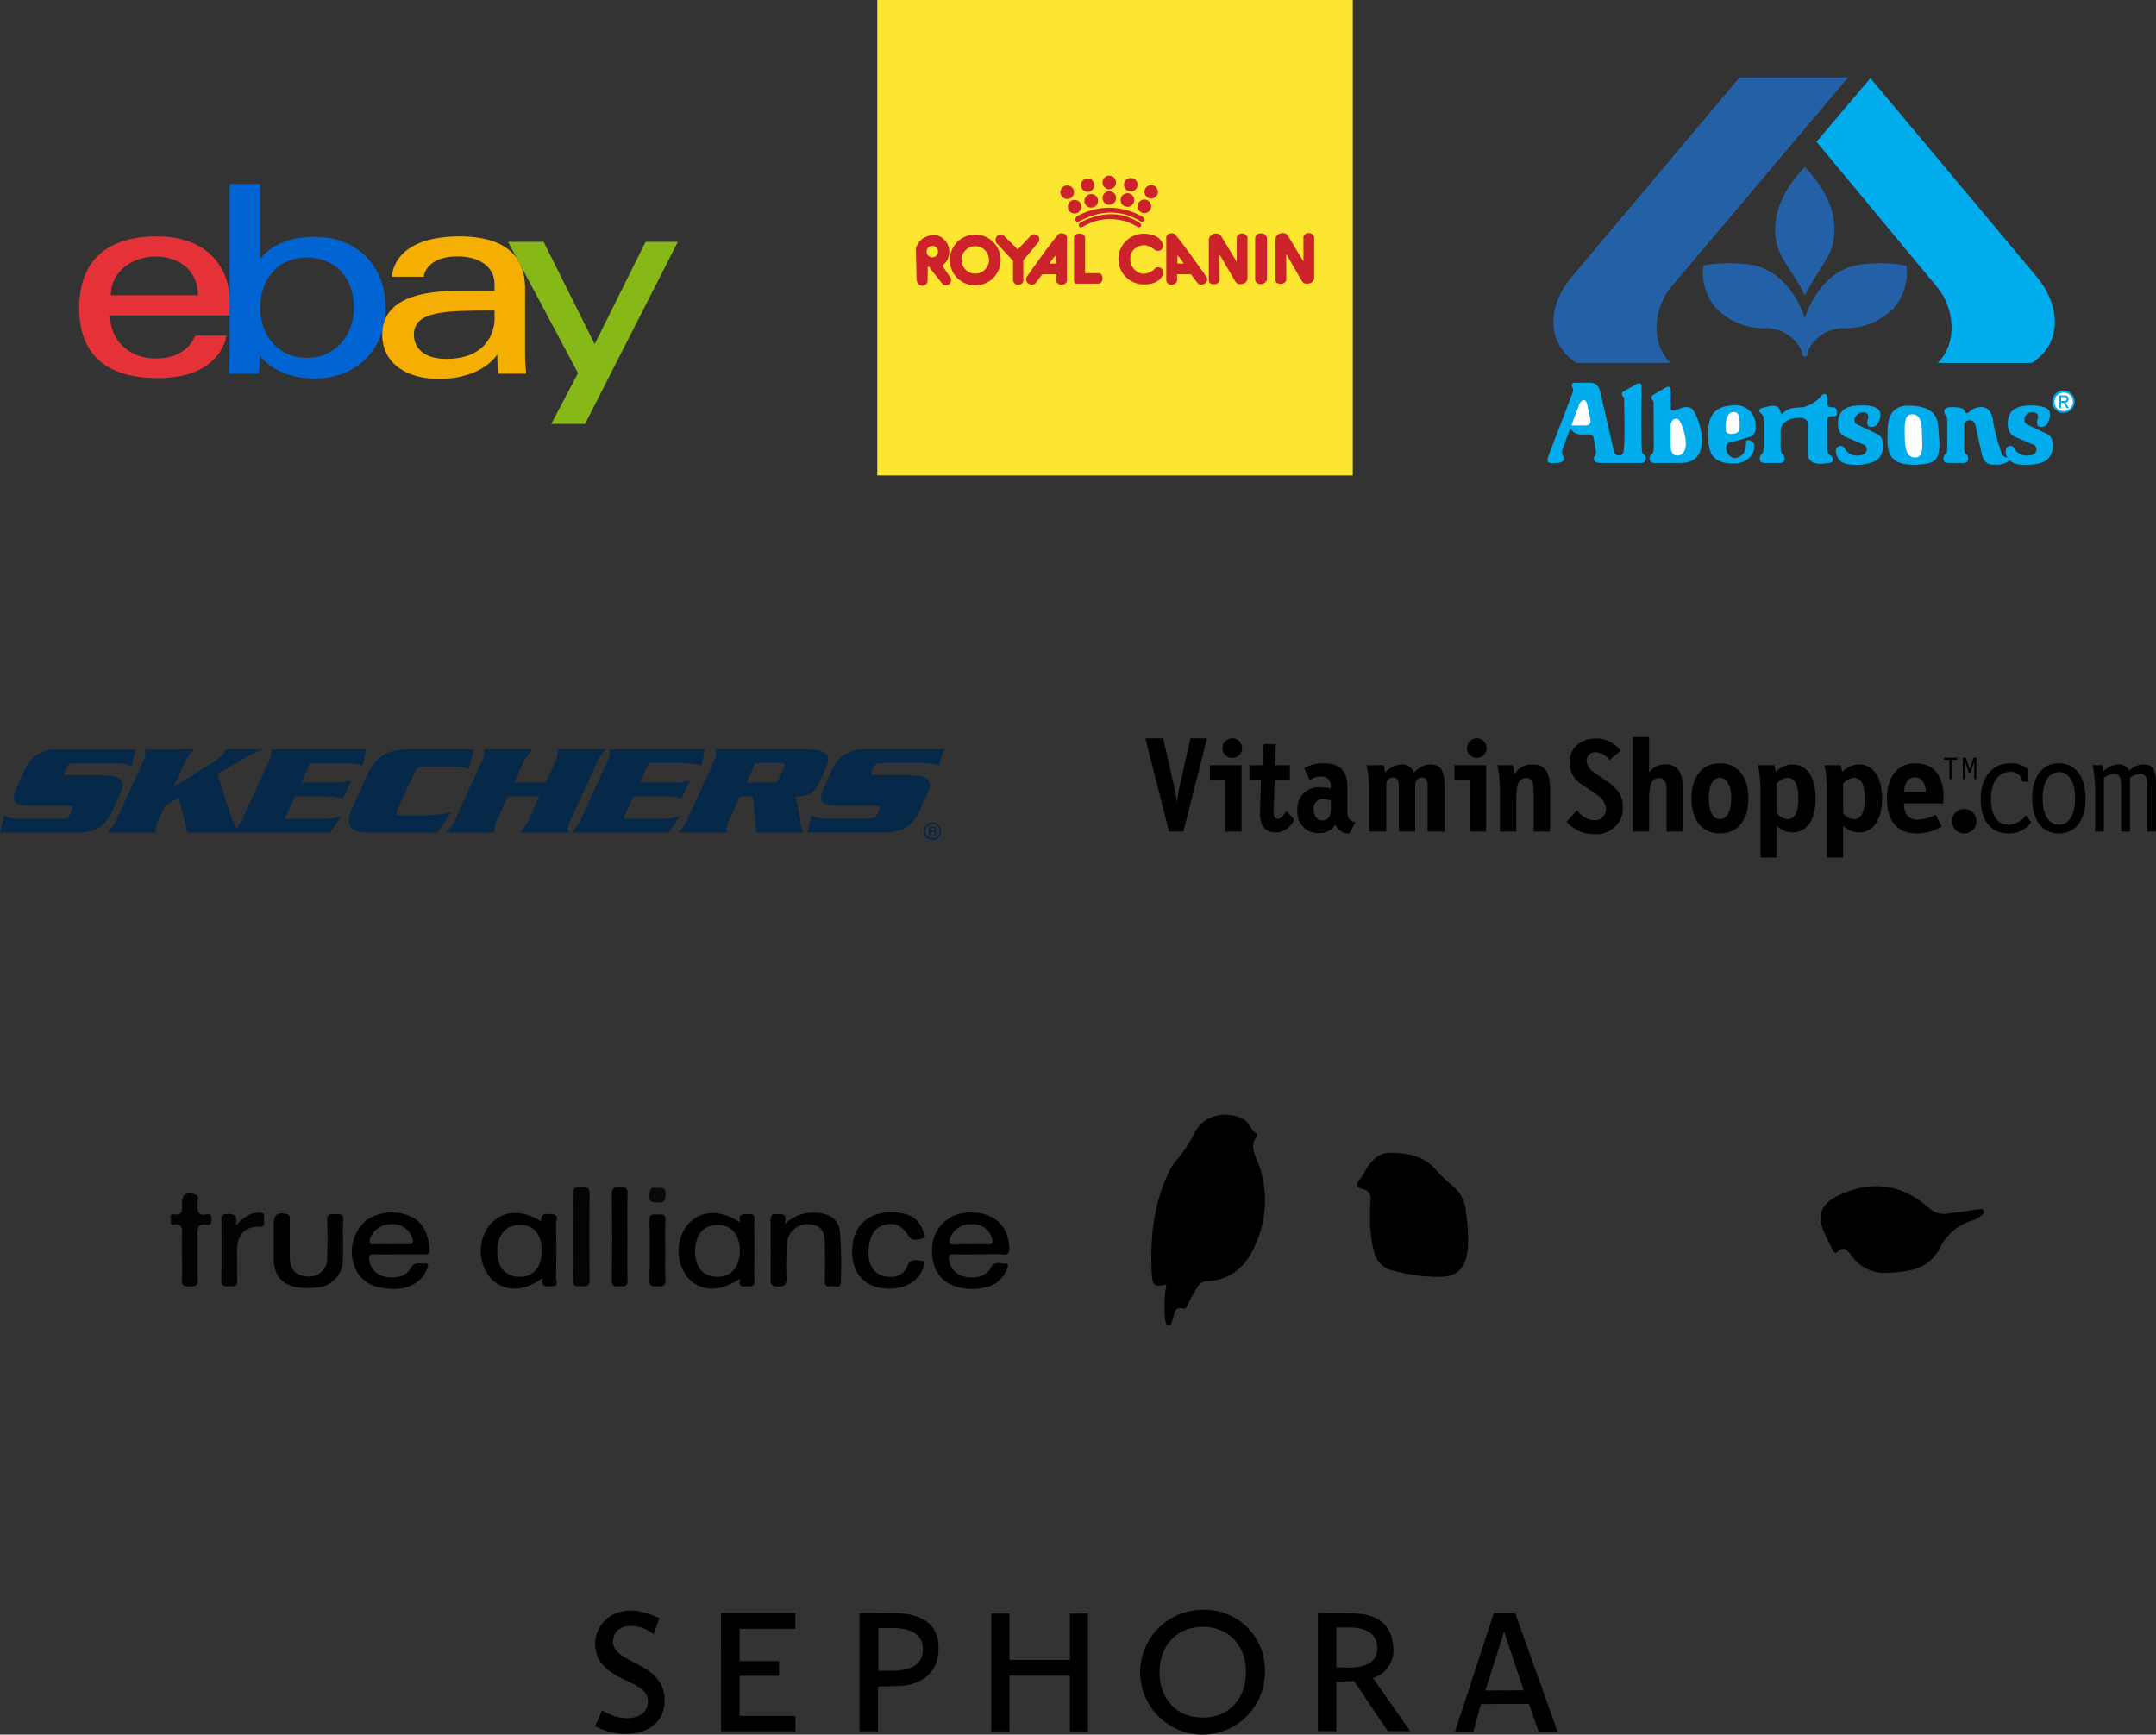 <?xml version="1.0" encoding="UTF-8"?>
<svg xmlns="http://www.w3.org/2000/svg" width="353.892" height="284.746" viewBox="0 0 353.892 284.746">
  <rect x="0" y="0" width="353.892" height="284.746" fill="#333333" stroke="none"/>
  <g id="Retail_Clients_Mobile" data-name="Retail Clients – Mobile" transform="translate(-19.999 -23)">
    <g id="Group_7562" data-name="Group 7562" transform="translate(13 -10.415)">
      <g id="ebay" transform="translate(20 63.63)">
        <g id="Group_7552" data-name="Group 7552">
          <path id="Path_76057" data-name="Path 76057" d="M12.706,218.554C5.775,218.554,0,221.494,0,230.365c0,7.027,3.883,11.453,12.884,11.453,10.595,0,11.274-6.979,11.274-6.979H19.025s-1.1,3.758-6.453,3.758c-4.36,0-7.5-2.945-7.5-7.073H24.7v-2.59c0-4.084-2.592-10.379-11.99-10.379Zm-.179,3.311c4.15,0,6.979,2.542,6.979,6.353H5.19C5.19,224.172,8.883,221.865,12.526,221.865Z" transform="translate(0 -209.964)" fill="#e53238"></path>
          <path id="Path_76058" data-name="Path 76058" d="M625.52,0V27.4c0,1.555-.111,3.739-.111,3.739h4.9s.176-1.568.176-3c0,0,2.419,3.785,9,3.785,6.927,0,11.632-4.809,11.632-11.7,0-6.41-4.322-11.565-11.621-11.565-6.835,0-8.958,3.691-8.958,3.691V0Zm12.705,12.046c4.7,0,7.7,3.491,7.7,8.176,0,5.024-3.455,8.31-7.661,8.31-5.02,0-7.729-3.92-7.729-8.265,0-4.049,2.43-8.22,7.695-8.22Z" transform="translate(-600.828)" fill="#0064d2"></path>
          <path id="Path_76059" data-name="Path 76059" d="M1278.374,218.554c-10.426,0-11.095,5.709-11.095,6.621h5.19s.272-3.333,5.547-3.333c3.428,0,6.084,1.569,6.084,4.585V227.5h-6.084c-8.077,0-12.347,2.363-12.347,7.158,0,4.719,3.945,7.286,9.277,7.286,7.267,0,9.608-4.015,9.608-4.015,0,1.6.123,3.171.123,3.171h4.613s-.179-1.951-.179-3.2V227.116C1289.112,220.042,1283.406,218.554,1278.374,218.554Zm5.726,12.168v1.432c0,1.867-1.152,6.509-7.935,6.509-3.714,0-5.307-1.854-5.307-4,0-3.912,5.363-3.937,13.242-3.937Z" transform="translate(-1215.924 -209.964)" fill="#f5af02"></path>
          <path id="Path_76060" data-name="Path 76060" d="M1791.019,241.336h5.838l8.379,16.786,8.36-16.786h5.289l-15.227,29.885h-5.548l4.394-8.331-11.485-21.554Z" transform="translate(-1720.626 -231.851)" fill="#86b817"></path>
        </g>
      </g>
      <g id="RoyalCanin2" transform="translate(151 33.415)">
        <g id="Group_7559" data-name="Group 7559" transform="translate(0)">
          <path id="Path_76110" data-name="Path 76110" d="M0,0H78.048V78.048H0Z" fill="#fde62f" fill-rule="evenodd"></path>
          <path id="Path_76111" data-name="Path 76111" d="M234.752,925.882a1.113,1.113,0,1,0-1.092-1.092A1.112,1.112,0,0,0,234.752,925.882Zm-5.771.49a1.113,1.113,0,1,0-1.113,1.114A1.113,1.113,0,0,0,228.981,926.372Zm1.211,2.378a1.116,1.116,0,0,0-.508-.935,1.1,1.1,0,0,0-.606-.178,1.113,1.113,0,1,0,0,2.227,1.1,1.1,0,0,0,.606-.178A1.116,1.116,0,0,0,230.193,928.749Zm9.645,2.708c-2.77-1.852-6.012-2.022-9.753-.16-.294.232-.392.454-.285.65.089.258.356.2.65.089a8.58,8.58,0,0,1,8.995.036.434.434,0,0,0,.517-.08.034.034,0,0,1,.008-.027.548.548,0,0,0,0-.294A.527.527,0,0,0,239.838,931.457Zm.134-1.184a10.7,10.7,0,0,0-10.287-.062c-.053.027-.1.053-.143.071-.339.267-.445.507-.321.73.071.2.249.232.463.178a1.693,1.693,0,0,0,.258-.08c3.366-1.8,6.8-1.924,9.957.036.027.009.044.018.071.027a.483.483,0,0,0,.508-.107.569.569,0,0,0-.143-.6q-.178-.106-.365-.2Zm1.665-5.068a1.1,1.1,0,1,0,1.113,1.113A1.12,1.12,0,0,0,241.637,925.2Zm-1.1,2.369a1.06,1.06,0,0,0-.57.16,1.086,1.086,0,0,0-.543.953,1.107,1.107,0,0,0,.543.953,1.144,1.144,0,0,0,.57.16,1.113,1.113,0,0,0,0-2.227Zm-9.316-1.265a1.1,1.1,0,1,0-1.113-1.113A1.119,1.119,0,0,0,231.226,926.309Zm7.045-.053a1.114,1.114,0,1,0-1.083-1.083A1.111,1.111,0,0,0,238.271,926.256Zm-.543,2.512a1.114,1.114,0,1,0-1.083-1.083A1.114,1.114,0,0,0,237.728,928.767Zm-7.027-.98a1.113,1.113,0,1,0,1.113-1.113A1.114,1.114,0,0,0,230.7,927.787Zm4.052.641a1.114,1.114,0,1,0-1.083-1.083A1.112,1.112,0,0,0,234.752,928.429Zm-11.533,6.047c.125-.481.062-.8-.2-.953a.862.862,0,0,0-.828-.214c-.062.027-.134.053-.2.089-.739.792-1.487,1.576-2.235,2.369-.793-.793-1.559-1.542-2.36-2.333a.781.781,0,0,0-.864,0,.727.727,0,0,0-.178.143.965.965,0,0,0-.107,1.114c.1.1.187.2.285.294q1.216,1.323,2.449,2.644v3.322c.214.436.5.65.846.615a.837.837,0,0,0,.837-.552v-3.456l1.532-1.852c.347-.41.685-.828,1.024-1.23Zm9.734,5.183H230.8v-5.816c-.027-.917-1.817-.908-1.817,0V940.9c.027.294.134.454.33.481h3.643c.935-.019.953-1.755,0-1.72Zm13.52-5.246q-.358-.469-.73-.926a.8.8,0,0,0-.936-.339.665.665,0,0,0-.677.677v7.018a.778.778,0,0,0,.846.7.88.88,0,0,0,.926-.633v-1.068h2.271c.4.516.792,1.041,1.193,1.559a1.052,1.052,0,0,0,1.113-.054.856.856,0,0,0,.32-.988c-1.424-1.995-2.823-4.008-4.328-5.949Zm0,3.67c-.169-.008-.347-.008-.516-.008,0-.437.017-.891.017-1.337a7.279,7.279,0,0,1,.5.57,6.14,6.14,0,0,1,.516.784c-.178-.009-.347-.009-.516-.009Zm-4.07.7a2.958,2.958,0,0,1-1.585.917,1.881,1.881,0,0,1-1.577-.356,2.394,2.394,0,0,1-.935-1.318,2.979,2.979,0,0,1,.027-1.478,2.013,2.013,0,0,1,.908-1.105,2.411,2.411,0,0,1,1.318-.364,2.749,2.749,0,0,1,1.567.676.924.924,0,0,0,1.229.018.977.977,0,0,0,.045-1.256c-.107-.178-.66-1.291-2.957-1.336a4.164,4.164,0,1,0,0,8.328c2.3,0,2.868-1.1,3.117-1.514a.9.9,0,0,0-.116-1.024.88.88,0,0,0-1.041-.187Zm14.135-5.638a.865.865,0,0,0-.837.6v4.07c-.881-1.46-1.763-2.93-2.644-4.382a1.207,1.207,0,0,0-1.942.6v6.822c.017.437.32.641.918.624a.877.877,0,0,0,.855-.624c-.009-1.425-.009-2.849-.018-4.266q1.3,2.217,2.591,4.435a.9.9,0,0,0,1.007.41,1.049,1.049,0,0,0,.988-.73v-6.938A.893.893,0,0,0,256.537,933.149Zm10.946-.071a.865.865,0,0,0-.837.6v4.07c-.881-1.46-1.763-2.93-2.644-4.382a1.121,1.121,0,0,0-1.211-.2,1.092,1.092,0,0,0-.73.8v6.813c.017.445.32.65.908.632a.877.877,0,0,0,.864-.632c-.009-1.416-.009-2.842-.018-4.257q1.3,2.217,2.583,4.435a.916.916,0,0,0,1.015.41,1.058,1.058,0,0,0,.988-.73v-6.938a.9.9,0,0,0-.918-.615Zm-7.828.053a.864.864,0,0,0-.936.8v6.822a.832.832,0,0,0,.9.7,1.049,1.049,0,0,0,1.041-.713V933.9a.907.907,0,0,0-1.006-.766ZM208.7,940.39l-1.309-1.924c.214-.249.436-.49.659-.73a3.022,3.022,0,0,0,.454-1.809,2.661,2.661,0,0,0-.828-1.763,2.4,2.4,0,0,0-1.861-.766c-.036,0-.062.009-.089.009a3.576,3.576,0,0,0-1.728.686,3.42,3.42,0,0,0-.971,1.46l.107,5.148c.107.694.436,1.033.971,1.024a.868.868,0,0,0,.837-.713c.009-.721.027-1.452.036-2.182a.175.175,0,0,1,.089-.24c.241.053.285.232.374.383.089.125.187.241.285.356q.87,1.106,1.754,2.2a.933.933,0,0,0,1.06-.089,1.08,1.08,0,0,0,.16-.25.822.822,0,0,0,.018-.775.053.053,0,0,0-.018-.025Zm-2.975-3.331a.937.937,0,0,1-.944-.93s0,0,0-.005a.94.94,0,1,1,1.88,0,.935.935,0,0,1-.935.936Zm7.045-3.732a4.184,4.184,0,0,0-4.07,3.224,4.146,4.146,0,0,0,0,1.871,4.173,4.173,0,1,0,4.07-5.095Zm0,6.412a2.253,2.253,0,1,1,2.253-2.254A2.256,2.256,0,0,1,212.772,939.74Zm14.384-6.591a.8.8,0,0,0-.935.339q-.372.457-.73.926c-1.14,1.461-2.218,2.975-3.3,4.489-.338.49-.686.971-1.033,1.461a.857.857,0,0,0,.321.988,1.1,1.1,0,0,0,.712.187,1.19,1.19,0,0,0,.4-.134c.4-.517.793-1.042,1.193-1.559h2.271v1.069a.877.877,0,0,0,.917.633.791.791,0,0,0,.855-.7v-7.018c-.062-.437-.285-.668-.677-.677Zm-1.666,4.934c-.169,0-.347,0-.516.009a6.355,6.355,0,0,1,.516-.784,7.463,7.463,0,0,1,.5-.57c0,.445.018.9.018,1.337-.178,0-.347,0-.517.009Z" transform="translate(-196.691 -894.819)" fill="#cc2229" fill-rule="evenodd"></path>
        </g>
      </g>
      <g id="albertsons" transform="translate(1511.025 964.595)">
        <g id="Group_7553" data-name="Group 7553" transform="translate(-1250.026 -918.461)">
          <path id="Path_76061" data-name="Path 76061" d="M31.06,32.874,58.714,0h17.84L47.511,34.377c-2.836,3.4-3.517,9.189-.085,12.48H31.939C26.72,43.424,27.4,37.241,31.06,32.874Z" transform="translate(-27.194)" fill="#2360a5"></path>
          <path id="Path_76062" data-name="Path 76062" d="M1311.416,50.028h-15.487c3.4-3.29,2.723-9.1-.114-12.48,0,0-18.154-21.868-19.768-23.825l8.848-10.438,27.4,32.732C1315.9,40.413,1316.635,46.6,1311.416,50.028Z" transform="translate(-1231.876 -3.171)" fill="#00acec"></path>
          <path id="Path_76063" data-name="Path 76063" d="M769.38,888.1a11.042,11.042,0,0,1-7.94,3.233,6.372,6.372,0,0,0-6.071,3.742c-.085.369,0,.91-.538.91-.483,0-.426-.569-.51-.91a6.409,6.409,0,0,0-6.069-3.742,11.049,11.049,0,0,1-7.942-3.233,8.961,8.961,0,0,1-2.128-7.064,23.7,23.7,0,0,1,7.118-.2c4.822.4,8.112,4.48,9.531,8.85,1.531-4.427,4.652-8.426,9.559-8.85a23.71,23.71,0,0,1,7.119.2A8.967,8.967,0,0,1,769.38,888.1Z" transform="translate(-712.589 -850.172)" fill="#2360a5"></path>
          <path id="Path_76064" data-name="Path 76064" d="M1088.5,438.963c-1.189,2.241-2.779,4.255-3.885,6.58-1.05-2.3-2.667-4.367-3.886-6.58-.6-1.134-3.262-7.062,3.886-14.523C1091.79,431.9,1089.095,437.828,1088.5,438.963Z" transform="translate(-1042.372 -409.748)" fill="#2360a5"></path>
          <path id="Path_76065" data-name="Path 76065" d="M2393.97,1487.521a1.836,1.836,0,1,1,1.841,1.816A1.811,1.811,0,0,1,2393.97,1487.521Z" transform="translate(-2311.102 -1434.285)" fill="#00acec"></path>
          <path id="Path_76066" data-name="Path 76066" d="M2406.026,1497.405a1.511,1.511,0,1,0-1.474-1.514A1.462,1.462,0,0,0,2406.026,1497.405Z" transform="translate(-2321.318 -1442.657)" fill="#fff"></path>
          <path id="Path_76067" data-name="Path 76067" d="M2427.216,1509.958h-.317v-2.089h.8c.492,0,.738.181.738.594a.546.546,0,0,1-.542.577l.6.919h-.356l-.55-.9h-.364v.9Z" transform="translate(-2342.892 -1455.674)" fill="#00acec"></path>
          <path id="Path_76068" data-name="Path 76068" d="M2436.483,1516.269c.267,0,.508-.019.508-.339,0-.258-.235-.307-.458-.307h-.428v.645Z" transform="translate(-2351.779 -1463.16)" fill="#fff"></path>
          <path id="Path_76069" data-name="Path 76069" d="M15.34,1460.41H8.851c-1.646.028-1.211-.979-1.09-1.1a1.178,1.178,0,0,0,.2-.788l-.272-1.642c-.122-.653-.135-1.154-.869-1.154H5.893a2.149,2.149,0,0,1-2.15-.994l-1.234,3.355a1.357,1.357,0,0,0,0,1.062c.488.775.243,1.268-1.507,1.3-1.414.026-.977-.682-.774-1.374l3.828-9.99c.176-.515.2-.694.082-.979s-.366-.87.447-.87c1.115.028,1.9-.036,2.458,0,.861.052,1.349.358,1.657,1.645s1.956,8.513,2.159,9.367.477.938,1.047.9c.7-.046.62-1.1.685-1.6.1-1.325.04-6.11,0-7.427,0-.284,0-.485-.2-.648a.5.5,0,0,1,.082-.816l2.26-1.242c.447-.246.734.041.734.447-.041,1.141-.122,8.146,0,9.819,0,.485.046,1.232.353,1.317a.764.764,0,0,1-.475,1.408Z" transform="translate(0 -1397.131)" fill="#00acec"></path>
          <path id="Path_76070" data-name="Path 76070" d="M113.239,1534.054h2.2c.967,0,1.033-.529.911-1.1l-.538-2.471c-.233-1.043-1.026-.545-1.269.111Z" transform="translate(-109.319 -1476.926)" fill="#fff"></path>
          <path id="Path_76071" data-name="Path 76071" d="M1632.463,1564.137a3.463,3.463,0,0,1-2.494.669,1.7,1.7,0,0,1-1.69-.743,3.317,3.317,0,0,1-.324-.737l-1.061-4.806c-.2-.938-.651-.979-1.058-.979a.817.817,0,0,0-.814.816v3.463c0,.485.02,1.173.325,1.26.284.082.733,1.466-.448,1.466h-2.526c-1.181,0-.733-1.384-.448-1.466.305-.087.327-.775.327-1.26v-4.238a1.392,1.392,0,0,0-.327-.937c-.2-.246-.489-1.139.57-1.222.775-.081,2.486-.122,2.649.734.082.243.448.243.611.08.948-.945,3.356-1.683,3.911.938a30.954,30.954,0,0,0,1.465,5.7,1.041,1.041,0,0,0,.984.778,1.611,1.611,0,0,1-.168-1.55.758.758,0,0,1,1.343.122,2.256,2.256,0,0,0,2.2,1.1c1.017-.041,1.263-.45,1.346-.775a.8.8,0,0,0-.555-1.041c-1.569-.674-3.008-1.289-3.021-1.295-1.243-.6-1.365-2.526-.7-3.775.944-1.78,4.941-1.5,6.069-.813.733.449.489,1.629.082,2.4a1.155,1.155,0,0,1-1.509.488c-.284-.125-.284-.816-.163-1.1s.324-1.095-.773-1.183c-1.337-.1-1.828,1.575-.856,2.038l3.34,1.588c1.059.571,1.059,2.609.246,3.747-.742,1.036-2.548,1.338-4.381,1.209a3.011,3.011,0,0,1-2.153-.681Zm-15.628-8.957c4.276.447,3.829,2.932,4.033,4.928.448,4.439-.977,4.561-3.788,4.723-5.173.2-4.645-3.011-4.645-5.457-.04-4.805,3.261-4.235,4.4-4.194Z" transform="translate(-1556.604 -1501.268)" fill="#00acec"></path>
          <path id="Path_76072" data-name="Path 76072" d="M1695.4,1597.278c-.774-.041-1.549.041-1.465,2.973.04,1.466-.124,4.165,1.751,4.114,1.465-.041,1.1-2.241,1.1-3.422S1696.785,1597.358,1695.4,1597.278Z" transform="translate(-1635.294 -1541.982)" fill="#fff"></path>
          <path id="Path_76073" data-name="Path 76073" d="M787.258,1502.985c1.976,0,3.86.475,2.567,2.934a1.154,1.154,0,0,1-1.509.488c-.286-.124-.286-.816-.163-1.1s.325-1.183-.774-1.183c-1.082,0-2.06,1.472-.854,2.038l3.339,1.588c1.06.571,1.06,2.609.246,3.747-1.047,1.466-5.321,1.555-6.355.692-.735-.61-1.019-1.792-.693-2.2a.76.76,0,0,1,1.346.122,2.254,2.254,0,0,0,2.2,1.1c1.019-.041,1.263-.45,1.346-.775a.821.821,0,0,0-.571-1.059l-2.851-1.222c-1.387-.488-1.55-2.526-.856-3.829s2.606-1.342,3.583-1.342Zm-13.4,6.392c0,.485.02,1.5.325,1.591.284.082.733,1.466-.448,1.466h-2.526c-1.181,0-.733-1.385-.448-1.466.305-.087.327-1.105.327-1.591v-4.292a1.171,1.171,0,0,0-.488-.8c-.224-.13-.489-.734.284-.9s2.321-.715,2.728.141a2.451,2.451,0,0,1,.368,1,3.252,3.252,0,0,1,1.428-1,9.058,9.058,0,0,1,2.015-.225,5.373,5.373,0,0,0,3.114-1.875c.286-.406.978-.547.978.349v.713c0,.848.378.813,1.119.813.488,0,.8,1.466.062,1.466h-.55c-.387,0-.631.122-.631.854v4.4a1.215,1.215,0,0,0,.569,1.222c.488.246.491,1.162-.161,1.162-.652.081-3.544.8-3.586-1.571v-4.883c.042-.328-.406-.937-1.263-.937-.732,0-3.217.122-3.217,2.36v2Zm-8.352-.323c-1.181.366-.448,2.851,1.1,2.526s1.588-1.913,1.588-2.81a.975.975,0,0,1,1.345,1.018c-.122,1.913-1.751,2.729-3.462,2.729-3.788,0-4.074-2.2-4.115-4.6s.407-4.766,3.992-4.928a3.263,3.263,0,0,1,3.788,3.422,1.588,1.588,0,0,1-.652,1.626,30.448,30.448,0,0,1-3.585,1.021Z" transform="translate(-735.583 -1449.155)" fill="#00acec"></path>
          <path id="Path_76074" data-name="Path 76074" d="M846.523,1586.528c-.815.081-1.263,1-1.181,2.951,0,.488.608.672.936.633s1.345.038,1.345-1.1.081-2.647-1.1-2.485Z" transform="translate(-816.071 -1531.599)" fill="#fff"></path>
          <path id="Path_76075" data-name="Path 76075" d="M485.265,1476.356l-.026-7.348c-.168-.258-.669-.7-.1-1.084l2.159-1.263c.448-.246.734.039.734.447v3.056c0,.246.354.352.652.263a8.19,8.19,0,0,0,1.059-.347c.53-.2,1.588-.364,2.036.409,1.673,2.753,2.7,8.595-2.06,8.595h-4.336c-1.181,0-.816-1.344-.448-1.467C485.241,1477.516,485.265,1476.841,485.265,1476.356Z" transform="translate(-467.809 -1415.804)" fill="#00acec"></path>
          <path id="Path_76076" data-name="Path 76076" d="M584.359,1619.534v3.1c0,.692.163,1.671,1.058,1.671s1.427-.713,1.427-2.016a8.437,8.437,0,0,0-1.019-3.685c-.407-.614-1.465-.451-1.465.933Z" transform="translate(-564.131 -1562.244)" fill="#fff"></path>
        </g>
      </g>
    </g>
    <g id="true_alliance" data-name="true alliance" transform="translate(529.936 261.937)">
      <g id="Group_7556" data-name="Group 7556" transform="translate(-481.936 -55.937)">
        <path id="Path_76078" data-name="Path 76078" d="M523.774,27.887c-1.919.374-2.278.231-2.391-1.686-.339-5.8.258-11.466,2.791-16.8a8.04,8.04,0,0,1,1.044-1.7,22.7,22.7,0,0,0,3.148-4.67c1.388-2.866,4.726-3.716,7.7-2.5,1.291.528,1.489,1.927,2.536,2.582a.417.417,0,0,1,.045.4c-1.335,1.622-.255,3.135.273,4.607a17.5,17.5,0,0,1-.414,12.916c-1.471,3.611-3.934,6.107-8.128,6.273a1.793,1.793,0,0,0-1.5.942c-.539.869-1.013,1.779-1.5,2.681-.192.357-.346.984-.73.89-1.728-.421-1.525.962-1.876,1.853-.138.351-.11.948-.678.853-.463-.078-.487-.591-.552-1A21.359,21.359,0,0,1,523.774,27.887Z" transform="translate(-360.316 0)"></path>
        <path id="Path_76079" data-name="Path 76079" d="M632.832,30.276a15.365,15.365,0,0,1,.016-2c.145-1.1-.1-1.834-1.31-2.113-1.005-.232-1.14-.818-.431-1.6a5.193,5.193,0,0,0,.7-1.005c.94-1.722,2.053-3.324,4.239-3.338,2.712-.017,5.341.457,7.34,2.538a23.873,23.873,0,0,0,3.065,2.975,5.988,5.988,0,0,1,2.085,4.32,26.952,26.952,0,0,1,.3,5.8c-.319,3.3-1.673,4.715-4.663,4.736a28.736,28.736,0,0,1-7.745-1.062,4.035,4.035,0,0,1-2.966-3.012A20.331,20.331,0,0,1,632.832,30.276Z" transform="translate(-435.907 -13.98)"></path>
        <path id="Path_76080" data-name="Path 76080" d="M888.18,52.17a6.646,6.646,0,0,1-5.935-2.653c-.612-.74-1.194-2-2.494-.751-.267.256-.535.057-.7-.292-.49-1.068-1.047-2.106-1.513-3.184-1.116-2.584-.247-4.5,2.3-5.731,5.582-2.708,10.637-1.968,15.208,2.137a3.591,3.591,0,0,0,3.022.726c1.632-.156,3.251-.443,4.878-.654.279-.036.632-.2.838.132.265.427-.135.707-.365.9a4.38,4.38,0,0,1-1.323.736,8.917,8.917,0,0,0-5.5,4.623C894.916,51.527,891.555,52.027,888.18,52.17Z" transform="translate(-606.219 -26.237)"></path>
        <path id="Path_76081" data-name="Path 76081" d="M321.17,53.872a6.858,6.858,0,0,1,6.474-1.68,3.207,3.207,0,0,1,2.618,2.864,65.208,65.208,0,0,1,.137,8.294c0,1.248-1.056.557-1.636.692-.653.152-1.017-.039-.991-.862.063-2.049.029-4.1.018-6.152s-.74-3-2.385-3.127a3.4,3.4,0,0,0-3.805,2.824,51.642,51.642,0,0,0-.105,5.988c.031,1.062-.255,1.4-1.351,1.385-1.014-.012-1.3-.284-1.276-1.295.065-3.126.04-6.255.012-9.382-.007-.757.026-1.32,1.027-1.2C320.665,52.32,321.773,51.875,321.17,53.872Z" transform="translate(-220.397 -35.916)" fill="#010101"></path>
        <path id="Path_76082" data-name="Path 76082" d="M54.828,56.845q0-1.385,0-2.77c0-1.495.69-1.967,2.151-1.557.7.2.461.712.466,1.115.024,1.949,0,3.9.014,5.848.018,2.15,1.041,3.247,3.005,3.266a2.961,2.961,0,0,0,3.146-3.2c.052-2,.078-4-.012-6-.053-1.176.643-1.023,1.362-1.03.685-.006,1.305-.116,1.263.966-.082,2.1.036,4.208-.043,6.309a4.635,4.635,0,0,1-4.606,4.793,12.5,12.5,0,0,1-2.612-.02c-2.691-.326-4.09-1.926-4.133-4.641C54.814,58.9,54.828,57.871,54.828,56.845Z" transform="translate(-37.893 -36.202)" fill="#010101"></path>
        <path id="Path_76083" data-name="Path 76083" d="M368.683,51.852c2.851.006,4.488.929,5.181,2.978.144.424.654,1.177.041,1.29-.725.134-1.726.612-2.356-.355-1.125-1.727-2.129-2.256-3.73-1.919-1.773.373-2.473,1.631-2.765,3.279-.562,3.171.816,5.341,3.418,5.314A2.725,2.725,0,0,0,371.3,60.71c.517-1.465,1.641-.905,2.552-.884.524.012.239.549.156.863-.622,2.344-2.929,3.778-5.907,3.683-3.743-.12-5.912-2.443-5.839-6.252C362.335,54.2,364.746,51.844,368.683,51.852Z" transform="translate(-250.389 -35.84)" fill="#010101"></path>
        <path id="Path_76084" data-name="Path 76084" d="M1.857,51.919c0-1.027.014-2.054,0-3.08-.017-.944.394-2.167-1.376-1.949-.615.076-.442-.551-.468-.926s-.031-.844.476-.759c1.633.272,1.375-.827,1.374-1.777,0-1.485.619-1.929,2.066-1.534.861.235.493.922.488,1.4-.012,1.134-.15,2.243,1.592,1.9.676-.132.7.357.7.867,0,.535-.094.98-.732.862-1.587-.294-1.579.651-1.554,1.788.052,2.412-.044,4.828.042,7.238.04,1.132-.565,1.061-1.332,1.073-.8.013-1.388.016-1.3-1.1C1.937,54.595,1.857,53.254,1.857,51.919Z" transform="translate(0 -28.862)" fill="#030303"></path>
        <path id="Path_76085" data-name="Path 76085" d="M213.887,46.671c0-2.355.077-4.713-.031-7.064-.058-1.254.644-1.11,1.433-1.136.808-.027,1.32.019,1.306,1.1q-.09,7.064,0,14.129c.016,1.163-.626,1.042-1.352,1.029-.695-.012-1.425.206-1.381-1C213.947,51.383,213.887,49.026,213.887,46.671Z" transform="translate(-147.813 -26.588)" fill="#040404"></path>
        <path id="Path_76086" data-name="Path 76086" d="M29.3,54.063c1.307-1.308,2.348-2.081,3.8-2.1.673-.007,1,.218.84.874-.129.524.53,1.48-.715,1.458-2.739-.048-3.82,1.605-3.7,4.321.063,1.485-.056,2.979.032,4.462.073,1.23-.728.942-1.4.983-.735.044-1.245.019-1.222-1.009.069-3.128.027-6.259.024-9.388,0-.753-.218-1.5,1.08-1.478C29.136,52.213,29.694,52.415,29.3,54.063Z" transform="translate(-18.61 -35.919)" fill="#030303"></path>
        <path id="Path_76087" data-name="Path 76087" d="M237.091,46.819c0,2.309-.057,4.62.026,6.927.037,1.03-.473,1.039-1.206.993-.678-.042-1.389.23-1.371-.993q.106-7.08,0-14.162c-.015-1.091.486-1.109,1.3-1.111s1.324.021,1.282,1.112C237.027,41.993,237.091,44.407,237.091,46.819Z" transform="translate(-162.112 -26.592)"></path>
        <path id="Path_76088" data-name="Path 76088" d="M257.134,58.871c0,1.59-.078,3.185.027,4.768.072,1.083-.445,1.16-1.267,1.1-.683-.051-1.395.215-1.362-1,.086-3.28.079-6.565,0-9.846-.029-1.281.795-.86,1.419-.925.73-.077,1.265-.052,1.2.987C257.065,55.585,257.134,57.23,257.134,58.871Z" transform="translate(-175.929 -36.589)"></path>
        <path id="Path_76089" data-name="Path 76089" d="M255.733,38.79c.884-.142,1.449-.082,1.4,1.1-.037,1-.277,1.337-1.293,1.282-.852-.046-1.424-.028-1.381-1.193C254.5,38.986,254.73,38.551,255.733,38.79Z" transform="translate(-175.881 -26.767)" fill="#090909"></path>
        <g id="Group_7555" data-name="Group 7555" transform="translate(29.764 16.026)">
          <path id="Path_76090" data-name="Path 76090" d="M282.425,53.741c0-.615.262-1.434-.891-1.32-.757.075-1.8-.313-1.42,1.356-3.368-2.2-6.589-2-8.616.35a7,7,0,0,0-.019,8.679c2.08,2.349,5.2,2.471,8.612.207-.445,1.8.8,1.152,1.55,1.228,1.069.108.777-.712.78-1.257Q282.449,58.364,282.425,53.741Zm-6.072,8.965c-2.352-.025-3.7-1.624-3.651-4.34.045-2.664,1.5-4.247,3.843-4.186,2.144.056,3.5,1.681,3.511,4.2C280.066,61.078,278.651,62.732,276.353,62.707Z" transform="translate(-216.373 -52.135)"></path>
          <path id="Path_76091" data-name="Path 76091" d="M106.473,52.793a7.416,7.416,0,0,0-7.723.4,6.713,6.713,0,0,0-2.036,7.249,5.321,5.321,0,0,0,4.428,3.8c2.5.445,4.96.339,6.826-1.751a5.791,5.791,0,0,0,.85-1.618c.122-.286.1-.658-.374-.6-.878.1-1.845-.4-2.482.867-.653,1.3-2.669,1.737-4.437,1.237a3.088,3.088,0,0,1-2.276-2.633c-.145-.758.065-1.012.841-.985,1.336.048,2.675.013,4.012.013,1.389,0,2.778-.007,4.167,0,.507,0,.922-.023.865-.72C108.961,55.934,108.448,54,106.473,52.793Zm-.822,4.345c-.967-.048-1.939-.011-2.908-.011-.868,0-1.738-.042-2.6.012-.8.051-.992-.241-.766-.977a3.629,3.629,0,0,1,3.593-2.329,3.277,3.277,0,0,1,3.346,2.377C106.474,56.817,106.432,57.177,105.651,57.139Z" transform="translate(-96.384 -51.896)"></path>
          <path id="Path_76092" data-name="Path 76092" d="M408.412,58.779c1.334.072,2.674.019,4.012.018,1.286,0,2.579-.079,3.857.025,1.058.086,1.156-.382,1.108-1.241-.215-3.813-2.928-5.965-7.131-5.6a6.006,6.006,0,0,0-5.528,5.64c-.223,3.57,1.42,5.974,4.581,6.651a8.962,8.962,0,0,0,3.981-.009,4.728,4.728,0,0,0,3.73-3.092c.09-.266.379-.855-.2-.835-.863.03-1.863-.507-2.52.736-.723,1.367-2.482,1.809-4.39,1.358a3.109,3.109,0,0,1-2.372-2.554C407.361,59.125,407.5,58.73,408.412,58.779ZM407.79,55.9a3.49,3.49,0,0,1,3.474-2.029,3.156,3.156,0,0,1,3.232,2.1c.27.716.327,1.291-.772,1.2-.863-.07-1.735-.014-2.6-.014-.817,0-1.641-.065-2.45.015C407.525,57.286,407.328,56.882,407.79,55.9Z" transform="translate(-309.496 -51.924)"></path>
          <path id="Path_76093" data-name="Path 76093" d="M176.6,52.412c-.839-.037-1.933-.379-1.843,1.167-3.251-2.046-6.445-1.8-8.43.569a6.922,6.922,0,0,0,.158,8.77c2.164,2.233,5.32,2.3,8.491-.045-.306,1.749.8,1.319,1.59,1.336,1.132.025.636-.868.644-1.341.048-2.978.057-5.957-.007-8.934C177.191,53.425,177.79,52.464,176.6,52.412Zm-5.193,10.262c-2.415.054-3.816-1.452-3.845-4.137s1.355-4.351,3.636-4.39,3.633,1.5,3.667,4.156S173.577,62.624,171.405,62.673Z" transform="translate(-143.699 -52.101)"></path>
        </g>
      </g>
    </g>
    <g id="Group_7563" data-name="Group 7563" transform="translate(0 0)">
      <g id="Sketchers" transform="translate(225.443 165.699)">
        <g id="Group_7551" data-name="Group 7551" transform="translate(-205.444 -19.698)">
          <path id="Path_76056" data-name="Path 76056" d="M19.859,7.006c.9-1.986-.336-2.755-3.27-2.755l-4.906,0c-1.067,0-1.292-.088-1.054-.6l.353-.765c.215-.5.53-.592,1.6-.593l6.427,0a6.092,6.092,0,0,1,2.6.45L22.248.031l-12.82,0A5.468,5.468,0,0,0,4.113,3.279L2.735,6.331c-1.063,2.276-.3,2.954,2.449,2.954l5.638,0c1.079,0,1.255.106,1.027.6l-.43.937c-.224.508-.5.591-1.575.593H3.165A5,5,0,0,1,.688,10.91L0,13.69l12.474,0c3.319,0,4.871-1.2,5.852-3.344l1.533-3.338m33.463.735a9.9,9.9,0,0,1,2.961.367l1.369-2.98a14.586,14.586,0,0,1-3.285.355H49.431L50.9,2.29l5.621,0a9.954,9.954,0,0,1,2.989.363L60.153.025l-15.7,0a3.53,3.53,0,0,1-.507,2.341l-4.1,8.964a7.5,7.5,0,0,1-1.021,1.7,12.429,12.429,0,0,1-.929-2.147L35.7,4.055l4.577-2.682a13.852,13.852,0,0,1,3-1.349l-6.322,0a3.558,3.558,0,0,1-.167.511c-.208.457-.545.788-1.641,1.481L28.512,6.156,30.24,2.367A6.264,6.264,0,0,1,31.882.024L23.827.029a3.43,3.43,0,0,1-.5,2.338l-4.1,8.968a6.375,6.375,0,0,1-1.637,2.353h8.038a3.691,3.691,0,0,1,.5-2.355l.945-2.048,2.275-1.391,1.4,5.79,23.417-.006,1.83-2.63a13.794,13.794,0,0,1-3.272.362H46.721l1.687-3.669h4.913m20.707,2.623a24.048,24.048,0,0,1-4.933.511s-2.682.007-3.237,0c-.7,0-.916-.2-.65-.868s2.935-6.413,2.935-6.413a1.341,1.341,0,0,1,1.29-.774l5.079,0a7.6,7.6,0,0,1,2.4.424L77.716.1l-.041,0L77.7.02l-10.884,0c-2.959,0-5.085,1.065-6.434,4.015l-2.57,5.629c-1.35,2.932-.184,4.013,2.753,4.013l11.174,0,2.291-3.312m19.767.956,4.1-8.966A6.322,6.322,0,0,1,99.526.014l-8.044,0a3.488,3.488,0,0,1-.5,2.336l-1.42,3.123H84.394l1.434-3.12A6.2,6.2,0,0,1,87.473.017l-8.051,0a3.469,3.469,0,0,1-.517,2.337l-4.089,8.968a6.406,6.406,0,0,1-1.653,2.349l8.052,0a3.535,3.535,0,0,1,.518-2.349l1.642-3.587,5.148,0-1.638,3.589a6.451,6.451,0,0,1-1.641,2.351h8.038a3.565,3.565,0,0,1,.513-2.354m14.513.082h-6l1.671-3.667h4.93a9.882,9.882,0,0,1,2.951.363l1.367-2.977a14.414,14.414,0,0,1-3.272.356h-4.943l1.469-3.2h5.633a9.992,9.992,0,0,1,2.985.361l.631-2.624-15.687,0a3.574,3.574,0,0,1-.517,2.341l-4.088,8.961A6.625,6.625,0,0,1,93.8,13.67l15.967,0,1.827-2.63a13.236,13.236,0,0,1-3.282.363m20.338-8.364L127.9,4.7c-.3.661-.605.766-1.5.767h-3.9l1.482-3.2,3.889,0c.885,0,1.1.1.784.762Zm1.993,4.691c1.515-.077,2.864-.187,3.787-2.19l1.143-2.515c1.046-2.289-.151-3.013-3.321-3.013l-14.9,0c.265.541.257,1.041-.343,2.342l-4.093,8.965a6.221,6.221,0,0,1-1.649,2.35l8.049,0a3.575,3.575,0,0,1,.506-2.35l1.634-3.586,2.131,0,.568,5.939h7.732a5.335,5.335,0,0,1-.537-2.1l-.707-3.843m12.83-4.862c.233-.5.532-.6,1.616-.6l6.422,0a6.16,6.16,0,0,1,2.6.45L155,0,141.916.008a5.474,5.474,0,0,0-5.308,3.246l-1.376,3.052c-1.058,2.278-.293,2.956,2.45,2.956l5.639,0c1.07,0,1.263.1,1.026.6l-.43.936c-.223.507-.494.593-1.589.594l-6.673,0a5.1,5.1,0,0,1-2.482-.51l-.668,2.778,12.458,0c3.324,0,4.879-1.208,5.865-3.349l1.527-3.334c.91-1.985-.324-2.754-3.273-2.752h-4.9c-1.081,0-1.3-.082-1.058-.6l.349-.764m9.243,10.487h.329c.255,0,.372-.074.372-.221s-.11-.22-.343-.22h-.359Zm.4-.66c.367,0,.564.146.564.418a.357.357,0,0,1-.16.309l.006.072.067.08a.266.266,0,0,1,.035.094.337.337,0,0,1,.024.112l.014.1.008.095.007.06a.32.32,0,0,0,.029.124h-.263a.5.5,0,0,1-.046-.242c-.02-.307-.065-.36-.356-.36h-.323v.595h-.279v-1.46h.673m-1.244.748a1.175,1.175,0,1,0,1.18-1.174,1.178,1.178,0,0,0-1.18,1.174m2.613,0a1.438,1.438,0,1,1-1.433-1.432,1.429,1.429,0,0,1,1.433,1.432" fill="#062849"></path>
        </g>
      </g>
      <g id="Vitaminshoppe" transform="translate(1310.949 275.448)">
        <g id="Group_7554" data-name="Group 7554" transform="translate(-1102.949 -131.449)">
          <path id="Path_76077" data-name="Path 76077" d="M4.782,8.37a22.407,22.407,0,0,1,.412,2.609,15.944,15.944,0,0,1,.389-2.7L7.415.2h2.7L6.247,15.508H3.89L0,.2H2.929L4.782,8.37ZM10.6,6.989V4.614h5.194V15.508H13.1V6.989ZM14.278.2a1.609,1.609,0,1,1-1.619,1.6A1.61,1.61,0,0,1,14.278.2Zm2.8,6.79V4.614h2.153l.13-3.44h2.06l-.129,3.44h2.429V6.989h-2.5L21.069,11.4c-.018.29-.018.51-.018.646,0,.93.183,1.373.718,1.373.459,0,.864-.444,1.379-1.309l1.271,1.4a3.356,3.356,0,0,1-3.055,2.153c-1.6,0-2.557-1.111-2.557-3.04,0-.31,0-.621.019-.932l.166-4.7Zm13.37,3.4v1.353c0,1.287-.511,1.93-1.377,1.93-.8,0-1.443-.688-1.443-1.775a1.522,1.522,0,0,1,1.643-1.729,6.7,6.7,0,0,1,1.177.221Zm3.017,5.435L34.506,14c-1.221-.308-1.354-.909-1.354-2.086V8.01c0-2.463-1.265-3.706-3.817-3.706a6.1,6.1,0,0,0-3.263.8l.91,1.953a3.313,3.313,0,0,1,1.8-.578,1.465,1.465,0,0,1,1.665,1.576,2.176,2.176,0,0,1-.023.378,10.4,10.4,0,0,0-1.774-.2,3.492,3.492,0,0,0-3.683,3.838,3.385,3.385,0,0,0,3.528,3.682,3.008,3.008,0,0,0,2.707-1.4,2.3,2.3,0,0,0,2.264,1.464ZM46.335,8.054c0-.954-.265-1.42-.929-1.42a1.108,1.108,0,0,0-1.114,1.088v7.788H41.615V8.054c0-.954-.292-1.42-.955-1.42a1.107,1.107,0,0,0-1.114,1.088v7.788H36.735V8.632a19.893,19.893,0,0,0-.424-4.017h2.81l.239,1.2a4.115,4.115,0,0,1,2.624-1.331,2.106,2.106,0,0,1,2.121,1.375A3.7,3.7,0,0,1,46.73,4.483c2.12,0,2.412,1.465,2.412,4.216V15.51h-2.81V8.054Zm4.391-1.064V4.614h5.193V15.508H53.235V6.989ZM54.41.2a1.609,1.609,0,1,1-1.62,1.637q0-.02,0-.039A1.594,1.594,0,0,1,54.41.2Zm9.33,9.32c0-1.776-.089-2.8-1.22-2.8-1.531,0-1.643,1.643-1.643,4.128v4.659H58.193V8.631a22.063,22.063,0,0,0-.4-4.017h2.53a8.3,8.3,0,0,1,.244,1.53A3.361,3.361,0,0,1,63.5,4.481c2.2,0,2.929,1.443,2.929,4.216v6.812H63.74V9.519Zm7.123,2.462a3.611,3.611,0,0,0,2.817,1.665A1.821,1.821,0,0,0,75.612,11.8a2.88,2.88,0,0,0-1.376-2.241L71.839,7.9A4.235,4.235,0,0,1,69.62,4.236c0-2.353,1.73-3.993,4.328-3.993a4.92,4.92,0,0,1,4.06,2.018l-1.82,1.51a3.066,3.066,0,0,0-2.2-1.287A1.42,1.42,0,0,0,72.416,3.9a2.438,2.438,0,0,0,1.221,1.886l2.219,1.53c1.731,1.176,2.529,2.4,2.529,4.148a4.3,4.3,0,0,1-4.659,4.461,5.833,5.833,0,0,1-4.572-2.042l1.709-1.908ZM85.553,9.519V8.675c0-1.309-.377-1.954-1.221-1.954-1.529,0-1.642,1.643-1.642,4.128v4.659H80V0H82.69V5.813a3.171,3.171,0,0,1,2.619-1.331c2.2,0,2.928,1.443,2.928,4.216v6.812H85.553V9.519ZM94.3,13.445c-1.086,0-1.817-1.177-1.817-3.374s.732-3.393,1.817-3.393c1.111,0,1.865,1.219,1.865,3.393s-.755,3.374-1.865,3.374Zm0,2.374c2.862,0,4.683-2.109,4.683-5.748,0-3.66-1.821-5.768-4.683-5.768-2.818,0-4.659,2.13-4.659,5.768S91.477,15.82,94.3,15.82Zm9.33-3.349V7.654a2.506,2.506,0,0,1,1.755-.975c1.219,0,1.8,1.131,1.8,3.393s-.577,3.4-1.8,3.4a2.545,2.545,0,0,1-1.755-1Zm-2.661,7.3h2.662V14.534a3.7,3.7,0,0,0,2.574,1.109c2.33,0,3.816-2,3.816-5.57s-1.485-5.591-3.816-5.591a3.954,3.954,0,0,0-2.728,1.243l-.223-1.11h-2.684a20.043,20.043,0,0,1,.4,3.95V19.771Zm13.567-7.3V7.654a2.5,2.5,0,0,1,1.753-.975c1.221,0,1.8,1.131,1.8,3.393s-.575,3.4-1.8,3.4a2.538,2.538,0,0,1-1.753-1Zm-2.664,7.3h2.663V14.534a3.7,3.7,0,0,0,2.574,1.109c2.33,0,3.818-2,3.818-5.57s-1.487-5.591-3.818-5.591a3.954,3.954,0,0,0-2.728,1.243l-.223-1.11h-2.684a20.192,20.192,0,0,1,.4,3.95V19.771Zm12.67-10.807c.044-1.509.754-2.353,1.8-2.353s1.686.82,1.775,2.353Zm6.171,5.724-1-1.973a6.26,6.26,0,0,1-2.994.844c-1.443,0-2.2-.933-2.2-2.686h6.456c.022-.332.046-.667.046-.977,0-3.638-1.667-5.591-4.639-5.591-2.82,0-4.659,2.13-4.659,5.768,0,3.707,1.753,5.748,4.859,5.748a8.1,8.1,0,0,0,4.128-1.132Zm3.716-2.884a2.008,2.008,0,1,1-2.019,2.019A2,2,0,0,1,134.426,11.8Zm7.335,4.016c-2.951,0-4.637-2.04-4.637-5.635,0-3.706,1.93-5.881,4.925-5.881a4.052,4.052,0,0,1,2.84.975V7.01c0,.289-.044.311-.31.311h-.11c-.711,0-.4-.045-.711-.666a1.935,1.935,0,0,0-1.775-.955c-1.842,0-3.172,1.554-3.172,4.371s1.021,4.305,2.884,4.305a3.662,3.662,0,0,0,2.818-1.509l.909,1.088a4.477,4.477,0,0,1-3.661,1.865Zm5.524-5.748c0-2.772,1.044-4.327,2.662-4.327s2.665,1.554,2.665,4.327-1.044,4.305-2.665,4.305S147.285,12.846,147.285,10.072Zm-1.709,0c0,3.663,1.709,5.748,4.37,5.748s4.372-2.084,4.372-5.748S152.611,4.3,149.946,4.3,145.576,6.412,145.576,10.072Zm10.308-1.441a22.15,22.15,0,0,0-.4-4.017h1.6a7.09,7.09,0,0,1,.134,1.043,3.71,3.71,0,0,1,2.53-1.176,1.848,1.848,0,0,1,1.729,1.043,3.537,3.537,0,0,1,2.353-1.043c1.619,0,2.063,1.088,2.063,3.129v7.9h-1.443V7.876c0-1.287-.356-1.864-1.177-1.864a3.788,3.788,0,0,0-1.663.643v8.853h-1.443V7.876c0-1.287-.356-1.864-1.177-1.864a3.787,3.787,0,0,0-1.663.643v8.853h-1.443V8.631Zm-23.9-1.742V3.724h-.872V3.377h2.143v.347h-.872V6.889Zm2.552-2.966c.006.068.006.147.006.231V6.889h-.362V3.377h.514l.6,1.9.644-1.9h.472V6.889h-.362V4.422c0-.2,0-.357.01-.5-.052.216-.094.346-.11.4l-.554,1.559h-.217l-.528-1.559a3.649,3.649,0,0,1-.112-.4Z" fill-rule="evenodd"></path>
        </g>
      </g>
    </g>
    <g id="Sephora_logo" transform="translate(117.657 -147.932)">
      <path id="Path_77339" data-name="Path 77339" d="M376.2,455.934c-.348-3.176-4.329-2.939-5.088-2.939h-1.6v6.557c.679.032,1.2.032,1.88.032C372.2,459.584,376.607,459.694,376.2,455.934ZM347.565,452.9c-4.535,0-7.095,3.35-7.095,7.442,0,4.124,2.56,7.442,7.095,7.442s7.095-3.35,7.095-7.442C354.66,456.218,352.068,452.9,347.565,452.9Zm-51.559.205H294.3v7h2.007c1.8,0,5.5-.174,5.293-3.713C301.474,452.774,296.8,453.105,296.007,453.105Zm101,.648-3.065,9.591,6.3-.032-3.208-9.56" transform="translate(-247.798 -14.903)" fill="none"></path>
      <path id="Path_77340" data-name="Path 77340" d="M77.962,443.432H68.039v-7.616h-3v19.34h3v-9.165h9.923v9.165h2.971v-19.34H77.962m-29.279-.063c-1.09-.032-3.3-.032-5.262-.032v19.419h3.034v-7.363c.758,0,2.323-.063,3.587-.095,1.77-.032,6.384-.916,6.352-6.241.047-6-6.6-5.688-7.711-5.688Zm-.158,9.449H46.518v-7h1.706c.79,0,5.451-.348,5.594,3.271.19,3.555-3.492,3.729-5.293,3.729Zm-27.841-9.481.032,19.419H32.9v-2.528H23.749v-6.589h6.478c0-.553-.032-1.359,0-2.418H23.749v-5.293H32.9c-.032-1.533,0-2.591,0-2.591H20.683Zm-17.713,4.74c0-3.176,4.2-3.3,6.684-1.264.853-2.449.916-2.623.916-2.623C3.334,433.1.032,437.7.032,440.636c0,7.031,9.97,5.53,8.533,10.476-.506,1.8-3.713,2.828-7.411.585A28.3,28.3,0,0,1,0,454.288c4.882,2.56,11.219,1.327,11.424-3.95.284-6.636-8.454-6.162-8.454-9.876Zm128.051.711c-.442-5.767-6.036-5.325-7.268-5.388-1.027-.032-3.208-.063-5.088-.063v19.388H121.7v-8.153c1.027,0,1.359,0,2.907-.063l5.53,8.216h3.682l-6.115-8.722A4.756,4.756,0,0,0,131.021,441.173Zm-7.442,3.508c-.679,0-1.2,0-1.88-.032v-6.557h1.6c.758,0,4.74-.237,5.088,2.939.427,3.761-3.982,3.65-4.8,3.65Zm27.462-8.928h-3.508l-6.352,19.419h3c.948-3.508,1.264-4.5,1.264-4.5l7.853-.032c.916,2.591,1.6,4.566,1.6,4.566h3.113Zm-4.9,12.688,3.065-9.591h.032l3.208,9.56ZM99.767,435.2a10.239,10.239,0,1,0,10.207,10.239A9.884,9.884,0,0,0,99.767,435.2Zm0,17.681c-4.535,0-7.095-3.3-7.095-7.442,0-4.092,2.56-7.442,7.095-7.442,4.5,0,7.095,3.3,7.095,7.442C106.862,449.531,104.3,452.881,99.767,452.881Z"></path>
    </g>
  </g>
</svg>

